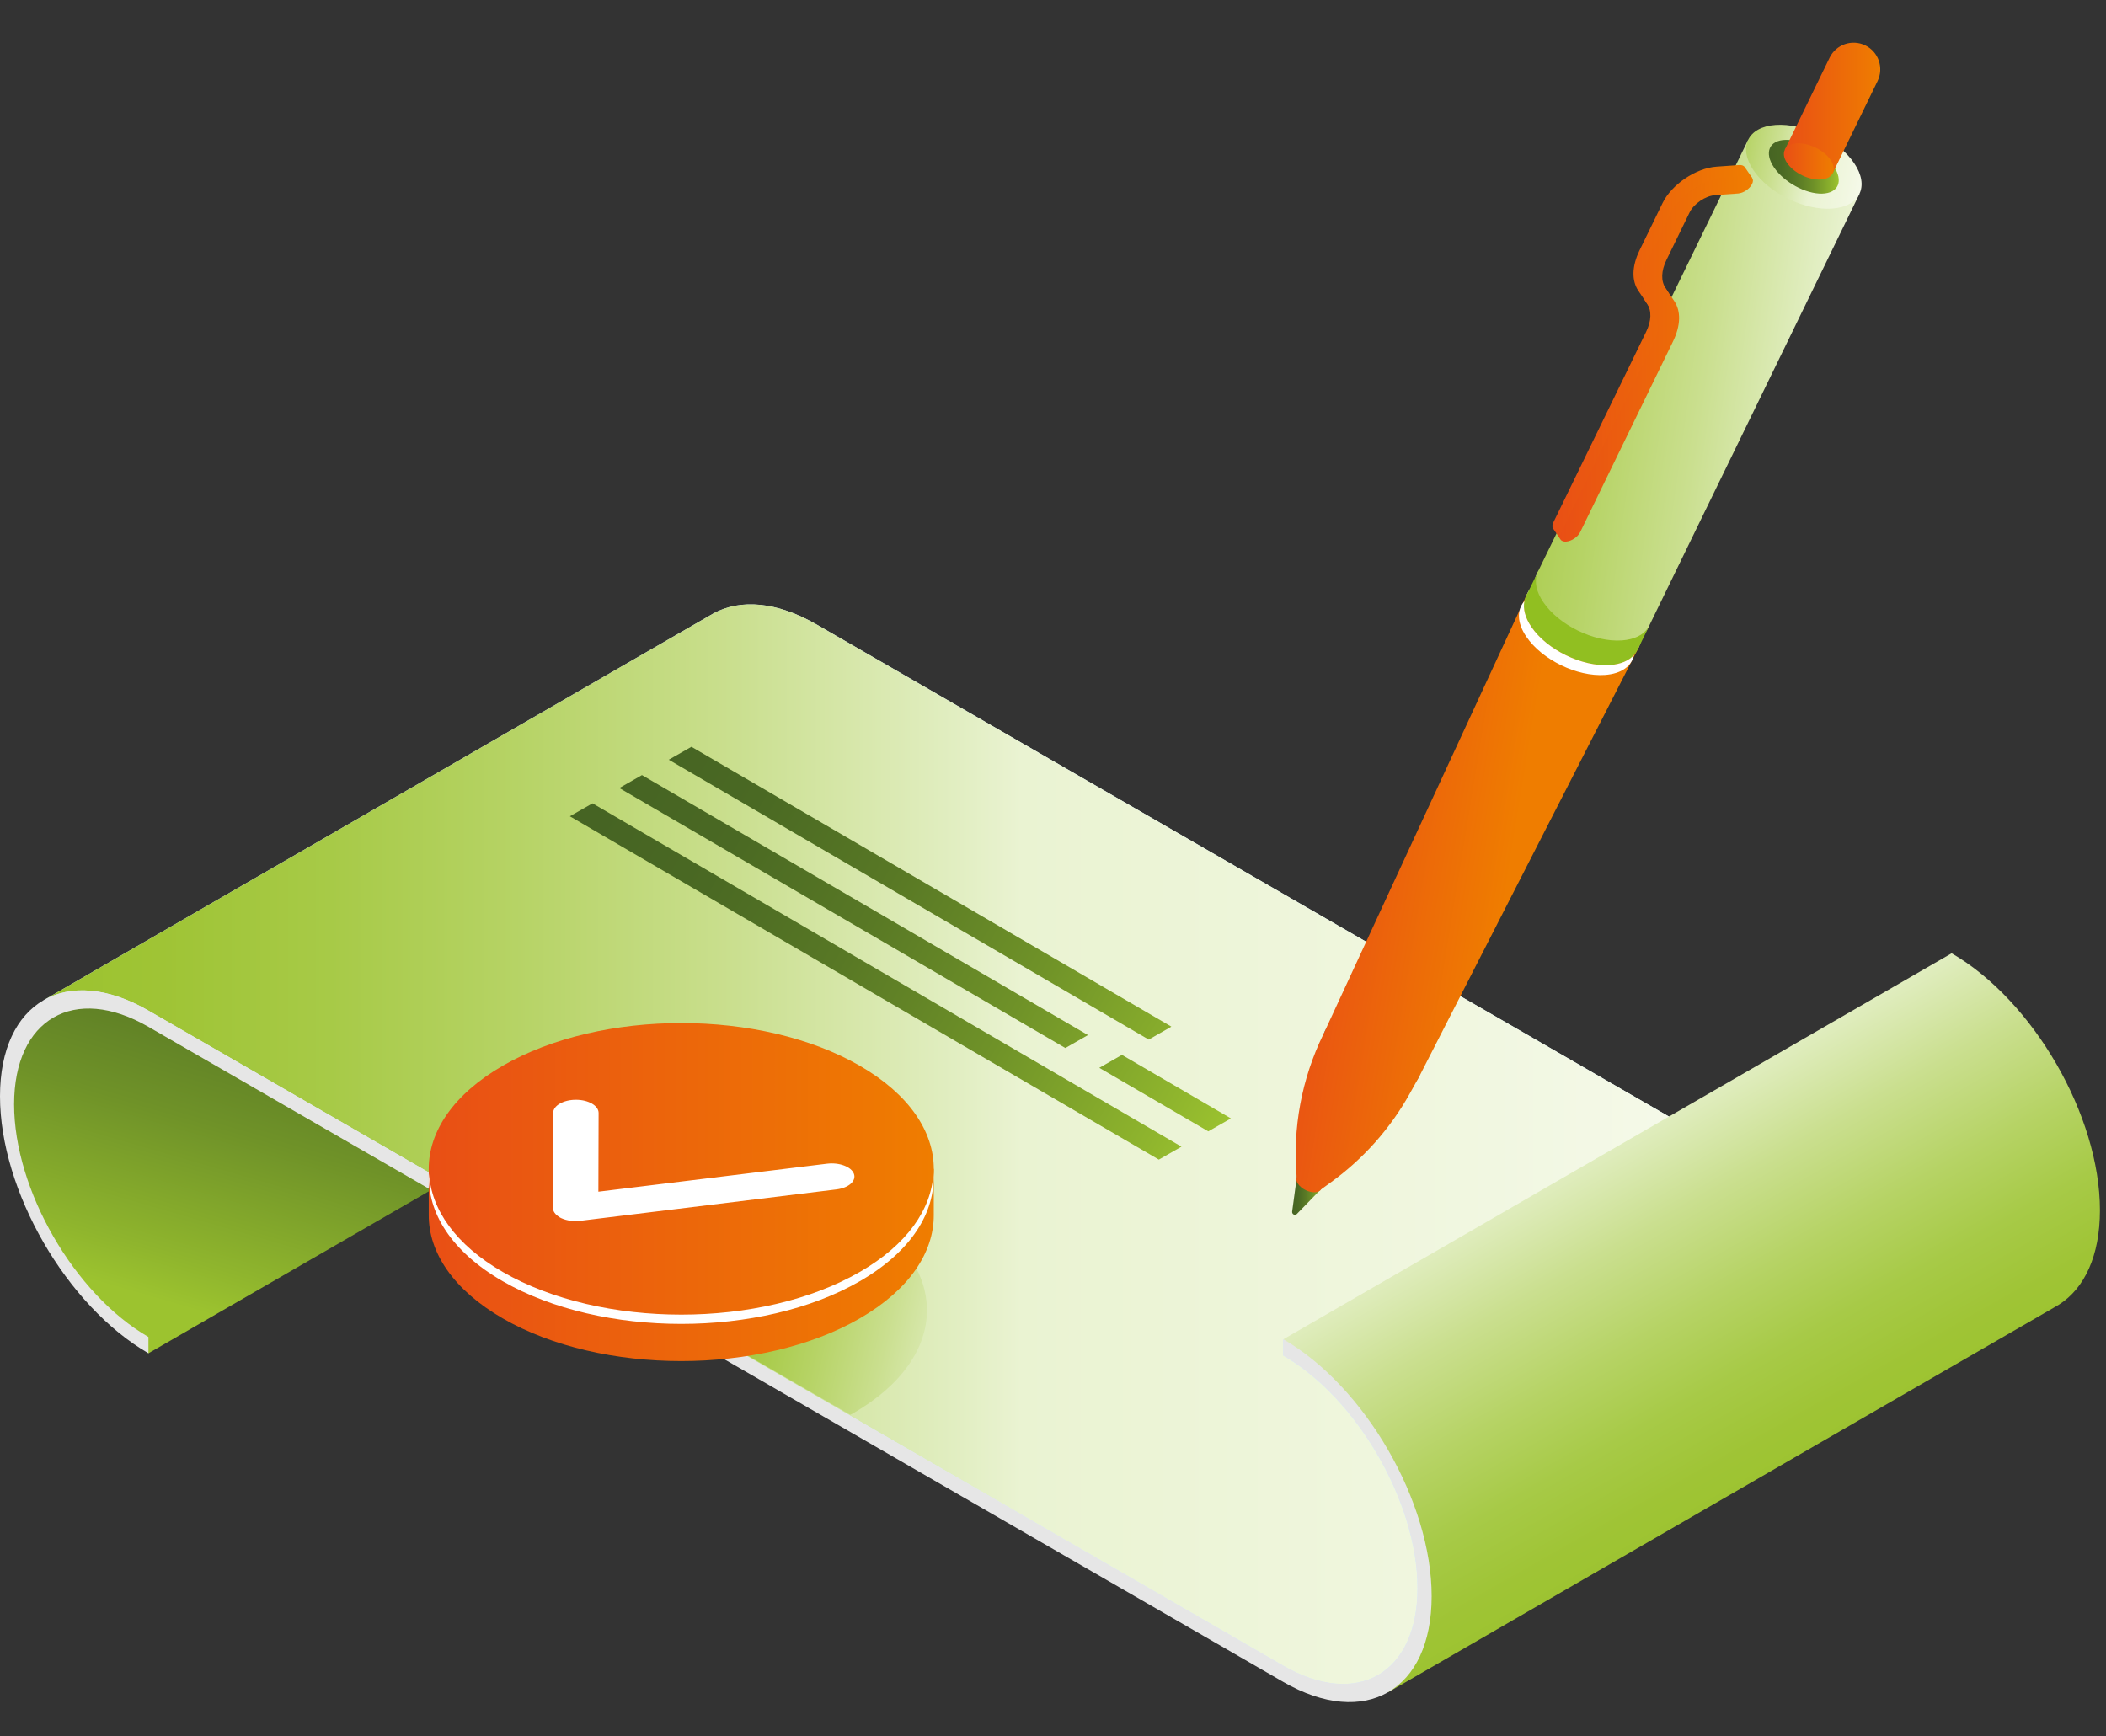 <svg xmlns="http://www.w3.org/2000/svg" xmlns:xlink="http://www.w3.org/1999/xlink" id="Capa_1" data-name="Capa 1" viewBox="0 0 471.89 389.07"><rect x="0" y="0" width="471.89" height="389.07" fill="#333333" stroke="none"/><defs><style>      .cls-1 {        fill: url(#Degradado_sin_nombre_13-2);      }      .cls-2 {        fill: url(#Degradado_sin_nombre_127-6);      }      .cls-3 {        fill: url(#New_Gradient_Swatch_copy_4-2);      }      .cls-4 {        fill: #fff;      }      .cls-5 {        fill: url(#Degradado_sin_nombre_127-2);      }      .cls-6 {        fill: url(#Degradado_sin_nombre_165-7);      }      .cls-7 {        fill: url(#Degradado_sin_nombre_13-3);      }      .cls-8 {        fill: url(#Degradado_sin_nombre_165-3);      }      .cls-9 {        fill: url(#Degradado_sin_nombre_165-6);      }      .cls-10 {        fill: url(#Degradado_sin_nombre_127-7);      }      .cls-11 {        fill: url(#Degradado_sin_nombre_165-2);      }      .cls-12 {        fill: url(#Degradado_sin_nombre_165-5);      }      .cls-13 {        fill: url(#Degradado_sin_nombre_127-4);      }      .cls-14 {        fill: url(#Degradado_sin_nombre_165);      }      .cls-15 {        fill: url(#Degradado_sin_nombre_13);      }      .cls-16 {        fill: #d4ecff;      }      .cls-17 {        fill: #396caa;      }      .cls-18 {        fill: url(#Degradado_sin_nombre_165-4);      }      .cls-19 {        fill: url(#Degradado_sin_nombre_127);      }      .cls-20 {        fill: url(#Degradado_sin_nombre_145);      }      .cls-21 {        fill: url(#Degradado_sin_nombre_127-5);      }      .cls-22 {        fill: url(#Degradado_sin_nombre_127-3);      }      .cls-23 {        fill: url(#New_Gradient_Swatch_copy_4);      }      .cls-24 {        fill: url(#Degradado_sin_nombre_145-2);      }      .cls-25 {        fill: #e6e6e6;      }    </style><linearGradient id="Degradado_sin_nombre_127" data-name="Degradado sin nombre 127" x1="104.07" y1="188.88" x2="71.29" y2="301.72" gradientUnits="userSpaceOnUse"><stop offset="0" stop-color="#466423"></stop><stop offset=".18" stop-color="#4a6923"></stop><stop offset=".4" stop-color="#587825"></stop><stop offset=".65" stop-color="#6f9228"></stop><stop offset=".91" stop-color="#8fb52d"></stop><stop offset="1" stop-color="#9cc32f"></stop></linearGradient><linearGradient id="Degradado_sin_nombre_13" data-name="Degradado sin nombre 13" x1="9.76" y1="256.4" x2="387.57" y2="256.4" gradientUnits="userSpaceOnUse"><stop offset="0" stop-color="#9cc32f"></stop><stop offset=".07" stop-color="#9fc435"></stop><stop offset=".17" stop-color="#a7ca47"></stop><stop offset=".28" stop-color="#b6d365"></stop><stop offset=".41" stop-color="#cadf8f"></stop><stop offset=".55" stop-color="#e3efc5"></stop><stop offset=".58" stop-color="#eaf3d2"></stop><stop offset=".86" stop-color="#f1f7e1"></stop><stop offset="1" stop-color="#f6faeb"></stop></linearGradient><linearGradient id="Degradado_sin_nombre_13-2" data-name="Degradado sin nombre 13" x1="399.64" y1="332.97" x2="320.96" y2="194.49" xlink:href="#Degradado_sin_nombre_13"></linearGradient><linearGradient id="Degradado_sin_nombre_127-2" data-name="Degradado sin nombre 127" x1="134.56" y1="183.28" x2="269.37" y2="263.45" xlink:href="#Degradado_sin_nombre_127"></linearGradient><linearGradient id="Degradado_sin_nombre_127-3" data-name="Degradado sin nombre 127" x1="145.85" y1="164.29" x2="280.66" y2="244.46" xlink:href="#Degradado_sin_nombre_127"></linearGradient><linearGradient id="Degradado_sin_nombre_127-4" data-name="Degradado sin nombre 127" x1="140.15" y1="173.87" x2="274.96" y2="254.04" xlink:href="#Degradado_sin_nombre_127"></linearGradient><linearGradient id="Degradado_sin_nombre_127-5" data-name="Degradado sin nombre 127" x1="140.51" y1="173.27" x2="275.32" y2="253.44" xlink:href="#Degradado_sin_nombre_127"></linearGradient><linearGradient id="Degradado_sin_nombre_127-6" data-name="Degradado sin nombre 127" x1="289.53" y1="267.47" x2="296.78" y2="267.47" xlink:href="#Degradado_sin_nombre_127"></linearGradient><linearGradient id="Degradado_sin_nombre_165" data-name="Degradado sin nombre 165" x1="292.91" y1="195.86" x2="337.08" y2="203.11" gradientUnits="userSpaceOnUse"><stop offset="0" stop-color="#e94f15"></stop><stop offset="1" stop-color="#ef7d00"></stop></linearGradient><linearGradient id="New_Gradient_Swatch_copy_4" data-name="New Gradient Swatch copy 4" x1="341.45" y1="139.65" x2="367.34" y2="139.65" gradientUnits="userSpaceOnUse"><stop offset=".04" stop-color="#91bf21"></stop><stop offset=".63" stop-color="#91bf21"></stop><stop offset=".87" stop-color="#91bf21"></stop></linearGradient><linearGradient id="New_Gradient_Swatch_copy_4-2" data-name="New Gradient Swatch copy 4" x1="341.93" y1="136.89" x2="369.54" y2="136.89" gradientTransform="translate(323.12 -242.88) rotate(64.04)" xlink:href="#New_Gradient_Swatch_copy_4"></linearGradient><linearGradient id="Degradado_sin_nombre_145" data-name="Degradado sin nombre 145" x1="311.74" y1="78.36" x2="445.4" y2="97.06" gradientUnits="userSpaceOnUse"><stop offset="0" stop-color="#9cc32f"></stop><stop offset=".09" stop-color="#9fc435"></stop><stop offset=".21" stop-color="#a7ca47"></stop><stop offset=".36" stop-color="#b6d365"></stop><stop offset=".52" stop-color="#cadf8f"></stop><stop offset=".69" stop-color="#e3efc5"></stop><stop offset=".73" stop-color="#eaf3d2"></stop><stop offset=".91" stop-color="#f1f7e1"></stop><stop offset="1" stop-color="#f6faeb"></stop></linearGradient><linearGradient id="Degradado_sin_nombre_165-2" data-name="Degradado sin nombre 165" x1="347.84" y1="78.92" x2="392.62" y2="78.92" xlink:href="#Degradado_sin_nombre_165"></linearGradient><linearGradient id="Degradado_sin_nombre_165-3" data-name="Degradado sin nombre 165" x1="349.51" y1="80.39" x2="392.78" y2="80.39" xlink:href="#Degradado_sin_nombre_165"></linearGradient><linearGradient id="Degradado_sin_nombre_145-2" data-name="Degradado sin nombre 145" x1="374.74" y1="31.61" x2="418.27" y2="40.12" xlink:href="#Degradado_sin_nombre_145"></linearGradient><linearGradient id="Degradado_sin_nombre_127-7" data-name="Degradado sin nombre 127" x1="396.35" y1="37.37" x2="412.01" y2="37.37" xlink:href="#Degradado_sin_nombre_127"></linearGradient><linearGradient id="Degradado_sin_nombre_165-4" data-name="Degradado sin nombre 165" x1="399.92" y1="24.17" x2="421.32" y2="24.17" xlink:href="#Degradado_sin_nombre_165"></linearGradient><linearGradient id="Degradado_sin_nombre_165-5" data-name="Degradado sin nombre 165" x1="399.71" y1="36.17" x2="410.88" y2="36.17" xlink:href="#Degradado_sin_nombre_165"></linearGradient><linearGradient id="Degradado_sin_nombre_13-3" data-name="Degradado sin nombre 13" x1="153.6" y1="284.17" x2="266.32" y2="308.55" xlink:href="#Degradado_sin_nombre_13"></linearGradient><linearGradient id="Degradado_sin_nombre_165-6" data-name="Degradado sin nombre 165" x1="96.07" y1="272.33" x2="209.23" y2="272.33" xlink:href="#Degradado_sin_nombre_165"></linearGradient><linearGradient id="Degradado_sin_nombre_165-7" data-name="Degradado sin nombre 165" x1="96.07" y1="261.93" x2="209.23" y2="261.93" xlink:href="#Degradado_sin_nombre_165"></linearGradient></defs><g><polygon class="cls-19" points="33.26 303.26 183.01 216.75 14.2 224.71 3.71 234.74 1.43 249.78 3.1 260.01 8.12 272.43 13.13 282.15 18.75 289.45 33.26 303.26"></polygon><path class="cls-16" d="M159.12,137.89c.26-.16.51-.31.78-.45l.05-.03h0c5.98-3.2,14.11-2.62,23.05,2.55l204.56,118.1c-.87.65-1.64,1.44-2.35,2.29l-7.75-4.48-41.39,89.96-21.43,29.25-13.98,4.86-14.02-5.48-68.05-38.67-134.87-77.12-49.47-29.71-12.92-4.1-11.62-.69,149.41-86.28Z"></path><g><path class="cls-15" d="M320.78,357.71c0-21.17-14.92-47.01-33.26-57.6v3.65c16.6,9.58,30.1,32.97,30.1,52.13s-13.5,26.96-30.1,17.38L33.25,226.46c-9.16-5.29-17.48-5.79-23.5-2.31l149.37-86.26c.26-.16.51-.31.78-.45l.05-.03h0c5.98-3.2,14.11-2.62,23.05,2.55l204.56,118.1c-.87.65-1.64,1.44-2.35,2.29l-7.75-4.48-41.39,89.96-17.12,23.37c1.18-3.25,1.83-7.1,1.83-11.49Z"></path><path class="cls-16" d="M9.72,224.17h0l.03-.02s-.02,0-.02.02Z"></path></g><path class="cls-1" d="M437.28,213.61h0c18.34,10.59,33.25,36.42,33.25,57.6,0,10.22-3.48,17.51-9.15,21.13h0s-.09.06-.09.06c-.34.21-.68.41-1.03.6l-149.21,86.22,9.14-16.51-1.06-16.49-2.89-9.27-4.41-9.88s-3.65-6.76-3.88-6.91c-.23-.15-5.39-6.84-5.39-6.84l-5.02-5.24-5.46-3.49-4.55-4.45,149.75-86.5Z"></path><path class="cls-25" d="M33.26,303.26v-3.65c-16.6-9.58-30.1-32.97-30.1-52.13s13.5-26.96,30.1-17.38l254.27,146.8c18.34,10.59,33.26,1.97,33.26-19.2s-14.92-47.01-33.26-57.6v3.65c16.6,9.58,30.1,32.97,30.1,52.13s-13.5,26.96-30.1,17.38L33.26,226.46c-18.34-10.59-33.26-1.97-33.26,19.2s14.92,47.01,33.26,57.6Z"></path></g><g><polygon class="cls-5" points="264.73 256.96 132.76 180.02 127.69 182.92 259.66 259.86 264.73 256.96"></polygon><polygon class="cls-22" points="262.47 230.06 154.93 167.35 149.85 170.25 257.4 232.96 262.47 230.06"></polygon><polygon class="cls-13" points="243.78 231.95 143.84 173.69 138.77 176.59 238.71 234.85 243.78 231.95"></polygon><polygon class="cls-21" points="275.81 250.63 251.39 236.39 246.32 239.29 270.74 253.53 275.81 250.63"></polygon></g><g><g><path class="cls-2" d="M289.88,272.16h0c-.24-.12-.38-.38-.35-.65l1.19-8.78,6.05,2.95-6.18,6.36c-.19.19-.48.25-.72.13Z"></path><g><path class="cls-17" d="M312.73,244.19c-5.28.37-11.95-2.88-14.91-7.26-2.96-4.38-1.08-8.24,4.19-8.61,5.28-.37,11.95,2.88,14.91,7.26,2.96,4.38,1.08,8.24-4.19,8.61Z"></path><path class="cls-14" d="M367.22,144.97l-24.92-12.13-45.47,98.28,10.83,5.27-10.82-5.27-.35.72c-4.84,9.95-6.89,21.02-5.94,32.03-.15.39-.07.89.29,1.42.77,1.14,2.52,1.99,3.89,1.89.64-.05,1.08-.29,1.3-.65l2.33-1.69c7.21-5.24,13.2-11.99,17.53-19.78l2.05-3.68h0l49.3-96.41Z"></path><path class="cls-16" d="M361.09,148.29c-6.23.44-14.12-3.4-17.62-8.58-3.5-5.18-1.28-9.73,4.95-10.17,6.23-.44,14.12,3.4,17.62,8.58,3.5,5.18,1.28,9.73-4.95,10.17Z"></path></g><path class="cls-16" d="M363.13,144.09c-6.23.44-14.12-3.4-17.62-8.58-3.5-5.18-1.28-9.73,4.95-10.17,6.23-.44,14.12,3.4,17.62,8.58,3.5,5.18,1.28,9.73-4.95,10.17Z"></path><g><path class="cls-23" d="M360.73,149.03c-6.23.44-14.12-3.4-17.62-8.58-3.5-5.18-1.28-9.73,4.95-10.17,6.23-.44,14.12,3.4,17.62,8.58,3.5,5.18,1.28,9.73-4.95,10.17Z"></path><path class="cls-4" d="M360.73,149.03c-6.23.44-14.12-3.4-17.62-8.58-1.41-2.09-1.88-4.06-1.54-5.72-1.7,1.9-1.69,4.81.43,7.94,3.5,5.18,11.39,9.02,17.62,8.58,3.72-.26,6-2,6.49-4.45-1.11,1.24-2.93,2.06-5.38,2.23Z"></path><rect class="cls-3" x="352.67" y="123.03" width="6.13" height="27.72" transform="translate(76.95 396.83) rotate(-64.04)"></rect><path class="cls-20" d="M416.64,43.43l-24.92-12.13-47.1,96.77h0s-.28.58-.28.58l.05.02c-.57,1.75-.16,3.95,1.41,6.26,3.5,5.18,11.39,9.02,17.62,8.58,2.79-.2,4.77-1.22,5.8-2.76l.05.02,47.39-97.35Z"></path></g><g><path class="cls-11" d="M373.47,64.99l-1.91-2.82c-1.1-1.62-1.03-3.89.18-6.38l5.16-10.6c.97-2,3.57-3.76,5.79-3.91l5.08-.36c.85-.06,1.8-.55,2.47-1.22l2.38.19-1.65-2.41h0c-.21-.35-.66-.54-1.28-.5l-5.08.36c-4.63.33-10.05,3.99-12.08,8.16l-5.16,10.6c-1.72,3.54-1.81,6.76-.26,9.07l1.91,2.82c1.1,1.62,1.03,3.89-.18,6.38l-20.8,42.74c-.27.55-.26,1.03-.02,1.36h0l1.64,2.41.66-2.22c.88-.37,1.72-1.07,2.1-1.85l20.8-42.74c1.72-3.54,1.82-6.77.26-9.07Z"></path><path class="cls-8" d="M373.23,64.61c-1.1-1.62-1.03-3.89.18-6.38l5.16-10.6c.97-2,3.57-3.76,5.79-3.91l5.08-.36c1.21-.09,2.61-1.04,3.14-2.12.53-1.09-.02-1.9-1.23-1.81l-5.08.36c-4.63.33-10.05,3.99-12.08,8.16l-5.16,10.6c-1.72,3.54-1.81,6.76-.26,9.07l1.91,2.82c1.1,1.62,1.03,3.89-.18,6.38l-20.8,42.74c-.53,1.09.02,1.9,1.23,1.81,1.21-.09,2.61-1.04,3.14-2.12l20.8-42.74c1.72-3.54,1.82-6.77.26-9.07l-1.91-2.82Z"></path></g></g><path class="cls-24" d="M410.52,46.74c-6.23.44-14.12-3.4-17.62-8.58-3.5-5.18-1.28-9.73,4.95-10.17,6.23-.44,14.12,3.4,17.62,8.58,3.5,5.18,1.28,9.73-4.95,10.17Z"></path><path class="cls-10" d="M408.25,43.39c-3.69.07-8.51-2.56-10.76-5.89-2.25-3.33-1.07-6.08,2.62-6.16,3.69-.07,8.51,2.56,10.76,5.89,2.25,3.32,1.07,6.08-2.62,6.16Z"></path><g><path class="cls-18" d="M410.67,38.79l-10.75-5.23,10.04-20.63c1.45-2.97,5.02-4.2,7.99-2.76h0c2.97,1.45,4.2,5.02,2.76,7.99l-10.04,20.63Z"></path><path class="cls-12" d="M408.03,40.22c-2.69.19-6.09-1.47-7.6-3.7s-.55-4.2,2.14-4.39c2.69-.19,6.09,1.47,7.6,3.7,1.51,2.23.55,4.2-2.14,4.39Z"></path></g></g><path class="cls-7" d="M190.51,317.05c.2-.11.42-.21.62-.32,22.1-12.76,22.1-33.44,0-46.2-22.1-12.76-57.92-12.76-80.02,0-.47.27-.88.57-1.33.85,2.33.75,4.74,1.8,7.22,3.23l73.51,42.44Z"></path><g><g><path class="cls-9" d="M209.23,272.33v-10.4h-3c-2.69-4.64-7.18-9-13.57-12.7-22.1-12.76-57.92-12.76-80.02,0-6.4,3.69-10.88,8.06-13.57,12.7h-3v10.32h0c-.04,8.39,5.48,16.78,16.57,23.19,22.1,12.76,57.92,12.76,80.02,0,11.05-6.38,16.57-14.74,16.57-23.1Z"></path><path class="cls-6" d="M192.66,285.03c-22.1,12.76-57.92,12.76-80.02,0-22.1-12.76-22.1-33.44,0-46.2,22.1-12.76,57.92-12.76,80.02,0,22.1,12.76,22.1,33.44,0,46.2Z"></path><path class="cls-4" d="M192.66,285.03c-22.1,12.76-57.92,12.76-80.02,0-10.59-6.11-16.05-14.05-16.49-22.06-.48,8.7,4.98,17.5,16.49,24.14,22.1,12.76,57.92,12.76,80.02,0,11.51-6.64,16.96-15.43,16.49-24.14-.44,8.01-5.9,15.95-16.49,22.06Z"></path></g><path class="cls-4" d="M125.38,272.75c-.95-.55-1.49-1.3-1.49-2.08l.06-21.28c0-1.62,2.29-2.94,5.1-2.94,2.81,0,5.08,1.32,5.08,2.95l-.05,17.65,51.22-6.27c2.75-.34,5.46.68,6.04,2.27.58,1.59-1.17,3.15-3.92,3.49l-57.38,7.03c-1.51.18-3.07-.03-4.27-.59-.14-.07-.27-.13-.39-.2Z"></path></g></svg>